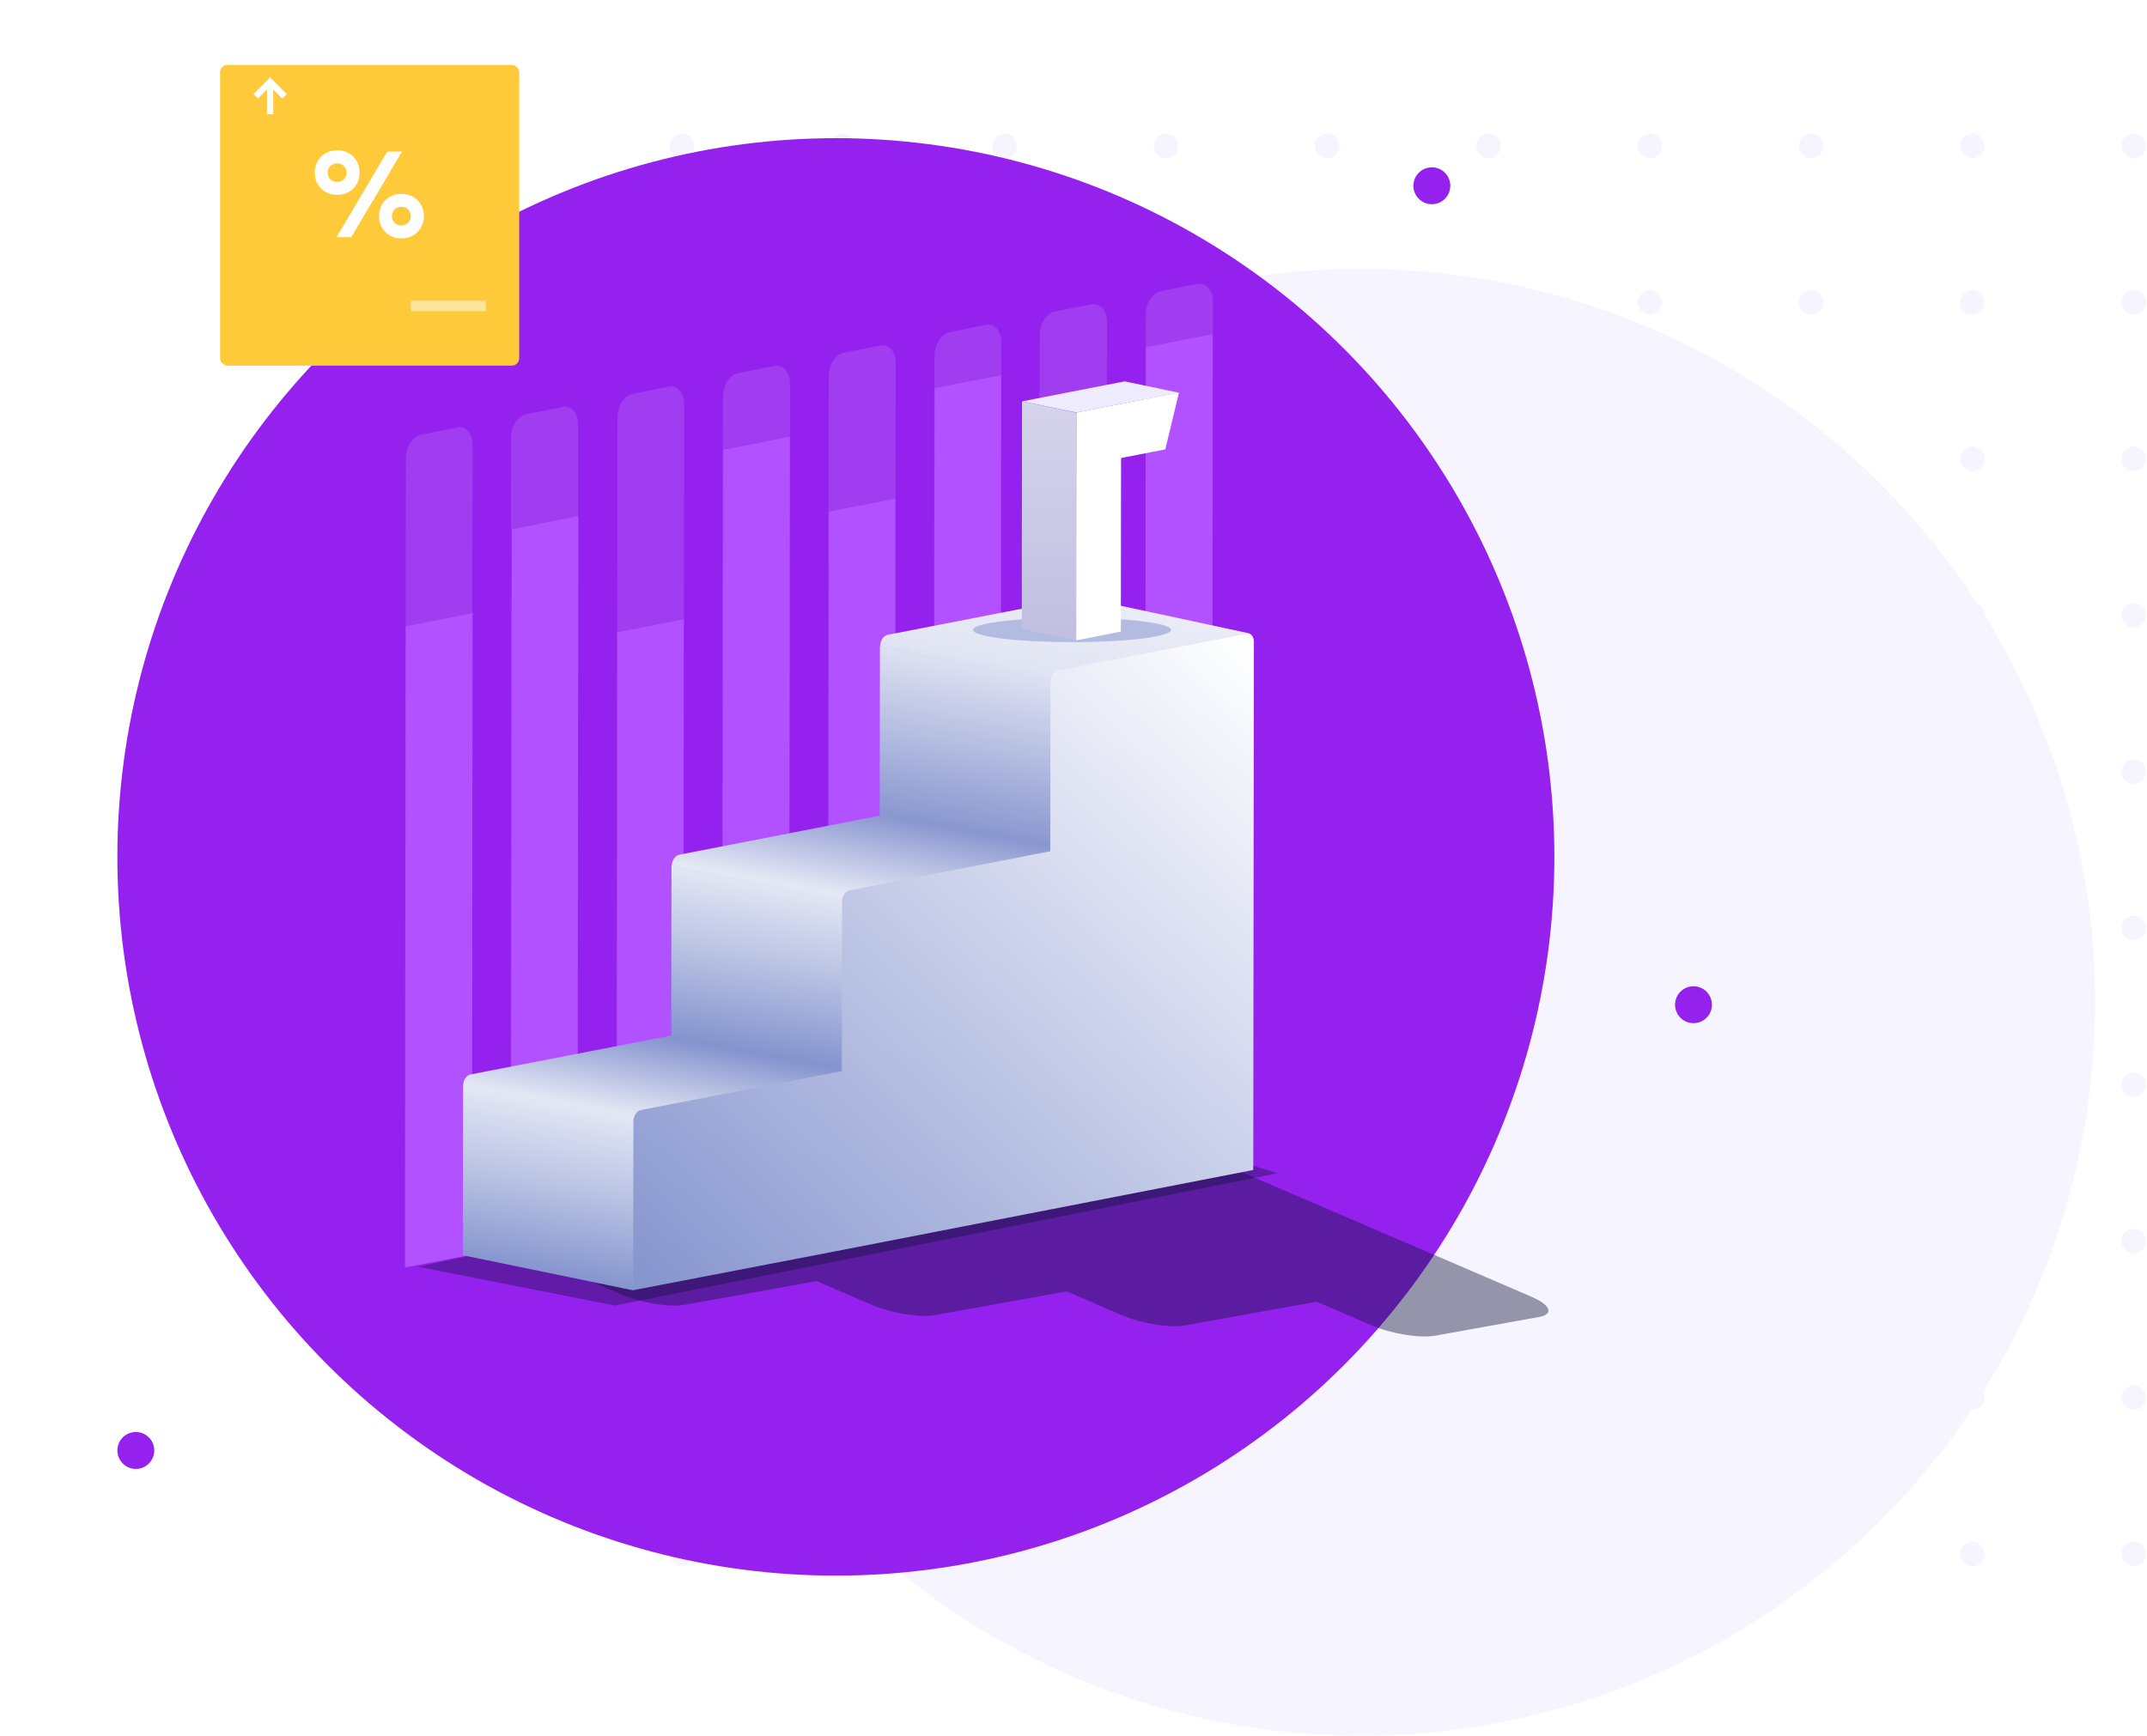 <svg width="878" height="710" viewBox="0 0 878 710" fill="none" xmlns="http://www.w3.org/2000/svg">
<ellipse cx="278.907" cy="59.664" rx="4.997" ry="5" fill="#F6F5FF"/>
<ellipse cx="344.867" cy="59.664" rx="4.997" ry="5" fill="#F6F5FF"/>
<ellipse cx="410.827" cy="59.664" rx="4.997" ry="5" fill="#F6F5FF"/>
<ellipse cx="476.787" cy="59.664" rx="4.997" ry="5" fill="#F6F5FF"/>
<ellipse cx="542.748" cy="59.664" rx="4.997" ry="5" fill="#F6F5FF"/>
<ellipse cx="608.708" cy="59.664" rx="4.997" ry="5" fill="#F6F5FF"/>
<ellipse cx="674.668" cy="59.664" rx="4.997" ry="5" fill="#F6F5FF"/>
<ellipse cx="740.628" cy="59.664" rx="4.997" ry="5" fill="#F6F5FF"/>
<ellipse cx="806.588" cy="59.664" rx="4.997" ry="5" fill="#F6F5FF"/>
<ellipse cx="872.548" cy="59.664" rx="4.997" ry="5" fill="#F6F5FF"/>
<ellipse cx="278.907" cy="123.664" rx="4.997" ry="5" fill="#F6F5FF"/>
<ellipse cx="344.867" cy="123.664" rx="4.997" ry="5" fill="#F6F5FF"/>
<ellipse cx="410.827" cy="123.664" rx="4.997" ry="5" fill="#F6F5FF"/>
<ellipse cx="476.787" cy="123.664" rx="4.997" ry="5" fill="#F6F5FF"/>
<ellipse cx="542.748" cy="123.664" rx="4.997" ry="5" fill="#F6F5FF"/>
<ellipse cx="608.708" cy="123.664" rx="4.997" ry="5" fill="#F6F5FF"/>
<ellipse cx="674.668" cy="123.664" rx="4.997" ry="5" fill="#F6F5FF"/>
<ellipse cx="740.628" cy="123.664" rx="4.997" ry="5" fill="#F6F5FF"/>
<ellipse cx="806.588" cy="123.664" rx="4.997" ry="5" fill="#F6F5FF"/>
<ellipse cx="872.548" cy="123.664" rx="4.997" ry="5" fill="#F6F5FF"/>
<ellipse cx="278.907" cy="187.664" rx="4.997" ry="5" fill="#F6F5FF"/>
<ellipse cx="344.867" cy="187.664" rx="4.997" ry="5" fill="#F6F5FF"/>
<ellipse cx="410.827" cy="187.664" rx="4.997" ry="5" fill="#F6F5FF"/>
<ellipse cx="476.787" cy="187.664" rx="4.997" ry="5" fill="#F6F5FF"/>
<ellipse cx="542.748" cy="187.664" rx="4.997" ry="5" fill="#F6F5FF"/>
<ellipse cx="608.708" cy="187.664" rx="4.997" ry="5" fill="#F6F5FF"/>
<ellipse cx="674.668" cy="187.664" rx="4.997" ry="5" fill="#F6F5FF"/>
<ellipse cx="740.628" cy="187.664" rx="4.997" ry="5" fill="#F6F5FF"/>
<ellipse cx="806.588" cy="187.664" rx="4.997" ry="5" fill="#F6F5FF"/>
<ellipse cx="872.548" cy="187.664" rx="4.997" ry="5" fill="#F6F5FF"/>
<ellipse cx="278.907" cy="251.664" rx="4.997" ry="5" fill="#F6F5FF"/>
<ellipse cx="344.867" cy="251.664" rx="4.997" ry="5" fill="#F6F5FF"/>
<ellipse cx="410.827" cy="251.664" rx="4.997" ry="5" fill="#F6F5FF"/>
<ellipse cx="476.787" cy="251.664" rx="4.997" ry="5" fill="#F6F5FF"/>
<ellipse cx="542.748" cy="251.664" rx="4.997" ry="5" fill="#F6F5FF"/>
<ellipse cx="608.708" cy="251.664" rx="4.997" ry="5" fill="#F6F5FF"/>
<ellipse cx="674.668" cy="251.664" rx="4.997" ry="5" fill="#F6F5FF"/>
<ellipse cx="740.628" cy="251.664" rx="4.997" ry="5" fill="#F6F5FF"/>
<ellipse cx="806.588" cy="251.664" rx="4.997" ry="5" fill="#F6F5FF"/>
<ellipse cx="872.548" cy="251.664" rx="4.997" ry="5" fill="#F6F5FF"/>
<ellipse cx="278.907" cy="315.664" rx="4.997" ry="5" fill="#F6F5FF"/>
<ellipse cx="344.867" cy="315.664" rx="4.997" ry="5" fill="#F6F5FF"/>
<ellipse cx="410.827" cy="315.664" rx="4.997" ry="5" fill="#F6F5FF"/>
<ellipse cx="476.787" cy="315.664" rx="4.997" ry="5" fill="#F6F5FF"/>
<ellipse cx="542.748" cy="315.664" rx="4.997" ry="5" fill="#F6F5FF"/>
<ellipse cx="608.708" cy="315.664" rx="4.997" ry="5" fill="#F6F5FF"/>
<ellipse cx="674.668" cy="315.664" rx="4.997" ry="5" fill="#F6F5FF"/>
<ellipse cx="740.628" cy="315.664" rx="4.997" ry="5" fill="#F6F5FF"/>
<ellipse cx="806.588" cy="315.664" rx="4.997" ry="5" fill="#F6F5FF"/>
<ellipse cx="872.548" cy="315.664" rx="4.997" ry="5" fill="#F6F5FF"/>
<ellipse cx="278.907" cy="379.664" rx="4.997" ry="5" fill="#F6F5FF"/>
<ellipse cx="344.867" cy="379.664" rx="4.997" ry="5" fill="#F6F5FF"/>
<ellipse cx="410.827" cy="379.664" rx="4.997" ry="5" fill="#F6F5FF"/>
<ellipse cx="476.787" cy="379.664" rx="4.997" ry="5" fill="#F6F5FF"/>
<ellipse cx="542.748" cy="379.664" rx="4.997" ry="5" fill="#F6F5FF"/>
<ellipse cx="608.708" cy="379.664" rx="4.997" ry="5" fill="#F6F5FF"/>
<ellipse cx="674.668" cy="379.664" rx="4.997" ry="5" fill="#F6F5FF"/>
<ellipse cx="740.628" cy="379.664" rx="4.997" ry="5" fill="#F6F5FF"/>
<ellipse cx="806.588" cy="379.664" rx="4.997" ry="5" fill="#F6F5FF"/>
<ellipse cx="872.548" cy="379.664" rx="4.997" ry="5" fill="#F6F5FF"/>
<ellipse cx="278.907" cy="443.664" rx="4.997" ry="5" fill="#F6F5FF"/>
<ellipse cx="344.867" cy="443.664" rx="4.997" ry="5" fill="#F6F5FF"/>
<ellipse cx="410.827" cy="443.664" rx="4.997" ry="5" fill="#F6F5FF"/>
<ellipse cx="476.787" cy="443.664" rx="4.997" ry="5" fill="#F6F5FF"/>
<ellipse cx="542.748" cy="443.664" rx="4.997" ry="5" fill="#F6F5FF"/>
<ellipse cx="608.708" cy="443.664" rx="4.997" ry="5" fill="#F6F5FF"/>
<ellipse cx="674.668" cy="443.664" rx="4.997" ry="5" fill="#F6F5FF"/>
<ellipse cx="740.628" cy="443.664" rx="4.997" ry="5" fill="#F6F5FF"/>
<ellipse cx="806.588" cy="443.664" rx="4.997" ry="5" fill="#F6F5FF"/>
<ellipse cx="872.548" cy="443.664" rx="4.997" ry="5" fill="#F6F5FF"/>
<ellipse cx="278.907" cy="507.664" rx="4.997" ry="5" fill="#F6F5FF"/>
<ellipse cx="344.867" cy="507.664" rx="4.997" ry="5" fill="#F6F5FF"/>
<ellipse cx="410.827" cy="507.664" rx="4.997" ry="5" fill="#F6F5FF"/>
<ellipse cx="476.787" cy="507.664" rx="4.997" ry="5" fill="#F6F5FF"/>
<ellipse cx="542.748" cy="507.664" rx="4.997" ry="5" fill="#F6F5FF"/>
<ellipse cx="608.708" cy="507.664" rx="4.997" ry="5" fill="#F6F5FF"/>
<ellipse cx="674.668" cy="507.664" rx="4.997" ry="5" fill="#F6F5FF"/>
<ellipse cx="740.628" cy="507.664" rx="4.997" ry="5" fill="#F6F5FF"/>
<ellipse cx="806.588" cy="507.664" rx="4.997" ry="5" fill="#F6F5FF"/>
<ellipse cx="872.548" cy="507.664" rx="4.997" ry="5" fill="#F6F5FF"/>
<ellipse cx="278.907" cy="571.664" rx="4.997" ry="5" fill="#F6F5FF"/>
<ellipse cx="344.867" cy="571.664" rx="4.997" ry="5" fill="#F6F5FF"/>
<ellipse cx="410.827" cy="571.664" rx="4.997" ry="5" fill="#F6F5FF"/>
<ellipse cx="476.787" cy="571.664" rx="4.997" ry="5" fill="#F6F5FF"/>
<ellipse cx="542.748" cy="571.664" rx="4.997" ry="5" fill="#F6F5FF"/>
<ellipse cx="608.708" cy="571.664" rx="4.997" ry="5" fill="#F6F5FF"/>
<ellipse cx="674.668" cy="571.664" rx="4.997" ry="5" fill="#F6F5FF"/>
<ellipse cx="740.628" cy="571.664" rx="4.997" ry="5" fill="#F6F5FF"/>
<ellipse cx="806.588" cy="571.664" rx="4.997" ry="5" fill="#F6F5FF"/>
<ellipse cx="872.548" cy="571.664" rx="4.997" ry="5" fill="#F6F5FF"/>
<ellipse cx="278.907" cy="635.664" rx="4.997" ry="5" fill="#F6F5FF"/>
<ellipse cx="344.867" cy="635.664" rx="4.997" ry="5" fill="#F6F5FF"/>
<ellipse cx="410.827" cy="635.664" rx="4.997" ry="5" fill="#F6F5FF"/>
<ellipse cx="476.787" cy="635.664" rx="4.997" ry="5" fill="#F6F5FF"/>
<ellipse cx="542.748" cy="635.664" rx="4.997" ry="5" fill="#F6F5FF"/>
<ellipse cx="608.708" cy="635.664" rx="4.997" ry="5" fill="#F6F5FF"/>
<ellipse cx="674.668" cy="635.664" rx="4.997" ry="5" fill="#F6F5FF"/>
<ellipse cx="740.628" cy="635.664" rx="4.997" ry="5" fill="#F6F5FF"/>
<ellipse cx="806.588" cy="635.664" rx="4.997" ry="5" fill="#F6F5FF"/>
<ellipse cx="872.548" cy="635.664" rx="4.997" ry="5" fill="#F6F5FF"/>
<path d="M211.038 326.572L209.753 328.758L209.98 328.991L210.882 327.435L210.876 330.606L211.193 330.495L211.2 327.318L212.095 328.258L212.323 327.876L211.038 326.572Z" fill="white"/>
<path d="M215.009 325.127L214.704 325.231L213.88 326.56L214.081 326.806L214.665 325.95L214.659 329.543L214.996 329.42L215.009 325.127Z" fill="white"/>
<path d="M216.729 324.492C216.413 324.628 216.142 324.851 215.949 325.136C215.755 325.421 215.648 325.756 215.639 326.1L215.976 326.048C215.979 325.807 216.052 325.573 216.185 325.372C216.319 325.172 216.508 325.015 216.729 324.92C217.112 324.783 217.378 325.023 217.378 325.49C217.335 325.947 217.156 326.38 216.865 326.735L215.567 328.849V329.225L217.702 328.486V328.045L216.093 328.596L217.177 326.852C217.497 326.419 217.686 325.904 217.722 325.367C217.722 324.641 217.293 324.291 216.716 324.492" fill="white"/>
<path d="M221.205 326.923C220.939 327.014 220.745 326.826 220.751 326.456C220.742 326.295 220.781 326.134 220.863 325.995C220.945 325.855 221.066 325.743 221.212 325.672C221.478 325.581 221.672 325.775 221.672 326.138C221.683 326.301 221.645 326.463 221.561 326.603C221.478 326.744 221.354 326.855 221.205 326.923ZM221.205 325.25C220.963 325.367 220.761 325.552 220.624 325.783C220.487 326.013 220.42 326.279 220.433 326.547C220.433 327.157 220.758 327.487 221.199 327.332C221.442 327.216 221.645 327.031 221.782 326.8C221.92 326.57 221.985 326.303 221.971 326.035C221.971 325.432 221.653 325.101 221.205 325.257V325.25ZM221.205 323L220.855 323.123L218.973 328.058L219.33 327.935L221.205 323ZM218.986 325.38C218.72 325.471 218.525 325.276 218.525 324.913C218.516 324.75 218.555 324.587 218.638 324.446C218.722 324.305 218.845 324.192 218.993 324.122C219.259 324.031 219.453 324.219 219.453 324.595C219.462 324.758 219.423 324.919 219.34 325.059C219.256 325.199 219.133 325.31 218.986 325.38ZM218.986 323.707C218.743 323.822 218.54 324.007 218.403 324.238C218.265 324.469 218.199 324.735 218.214 325.004C218.214 325.607 218.538 325.937 218.98 325.782C219.221 325.665 219.423 325.48 219.561 325.249C219.698 325.019 219.764 324.753 219.752 324.485C219.752 323.875 219.434 323.545 218.986 323.7" fill="white"/>
<path d="M183.168 336.156L182 338.102L182.208 338.309L183.025 336.921L183.006 339.781L183.291 339.69L183.311 336.824L184.115 337.693L184.317 337.349L183.168 336.156Z" fill="white"/>
<path d="M186.73 336.979C186.361 337.096 186.082 336.823 186.082 336.33C186.068 336.107 186.122 335.885 186.238 335.694C186.354 335.503 186.526 335.351 186.73 335.26C187.1 335.144 187.379 335.416 187.379 335.909C187.392 336.132 187.336 336.353 187.22 336.544C187.105 336.735 186.934 336.886 186.73 336.979ZM186.73 334.865C186.439 334.999 186.193 335.216 186.026 335.49C185.858 335.764 185.776 336.081 185.79 336.402C185.79 337.134 186.205 337.511 186.692 337.348C186.791 337.314 186.881 337.258 186.958 337.186L186.211 338.937L186.588 338.814L187.509 336.616C187.618 336.355 187.675 336.075 187.678 335.792C187.678 335.072 187.289 334.67 186.75 334.845" fill="white"/>
<path d="M188.281 337.662C188.204 337.699 188.139 337.758 188.095 337.832C188.051 337.906 188.03 337.991 188.035 338.077C188.035 338.284 188.139 338.381 188.281 338.336C188.361 338.3 188.428 338.24 188.473 338.165C188.518 338.089 188.54 338.002 188.534 337.915C188.534 337.714 188.437 337.61 188.281 337.662Z" fill="white"/>
<path d="M190.208 337.324C189.832 337.447 189.559 337.259 189.559 336.812C189.551 336.605 189.61 336.402 189.727 336.231C189.844 336.06 190.013 335.932 190.208 335.865C190.598 335.742 190.857 335.95 190.857 336.397C190.865 336.601 190.805 336.802 190.688 336.969C190.571 337.136 190.403 337.261 190.208 337.324ZM190.208 335.496C189.851 335.612 189.624 335.411 189.624 334.99C189.62 334.802 189.676 334.617 189.783 334.462C189.89 334.307 190.044 334.19 190.221 334.127C190.578 334.011 190.812 334.199 190.812 334.607C190.819 334.8 190.764 334.99 190.656 335.15C190.547 335.31 190.39 335.431 190.208 335.496ZM190.208 333.745C189.936 333.849 189.703 334.034 189.541 334.276C189.378 334.517 189.294 334.803 189.3 335.094C189.3 335.522 189.449 335.774 189.715 335.833C189.559 335.968 189.435 336.137 189.352 336.327C189.268 336.516 189.229 336.722 189.235 336.929C189.235 337.577 189.631 337.888 190.182 337.707C190.469 337.602 190.716 337.411 190.89 337.16C191.064 336.909 191.157 336.611 191.156 336.306C191.156 335.833 190.987 335.573 190.676 335.522C190.817 335.395 190.928 335.238 191.002 335.063C191.076 334.889 191.111 334.7 191.104 334.51C191.104 333.862 190.734 333.576 190.208 333.745Z" fill="white"/>
<path d="M194.413 335.962C194.173 336.04 193.998 335.864 193.998 335.534C193.993 335.388 194.031 335.244 194.107 335.119C194.183 334.995 194.294 334.896 194.426 334.833C194.666 334.756 194.842 334.937 194.835 335.261C194.844 335.407 194.809 335.552 194.733 335.677C194.658 335.802 194.546 335.902 194.413 335.962ZM194.413 334.457C194.192 334.559 194.007 334.724 193.882 334.933C193.757 335.141 193.698 335.382 193.712 335.625C193.712 336.169 193.998 336.474 194.4 336.344C194.621 336.241 194.806 336.074 194.931 335.865C195.056 335.656 195.115 335.414 195.101 335.171C195.101 334.626 194.816 334.328 194.413 334.457ZM194.413 332.428L194.095 332.525L192.382 336.947L192.7 336.844L194.413 332.428ZM192.395 334.529C192.155 334.606 191.98 334.425 191.98 334.101C191.974 333.954 192.011 333.808 192.087 333.683C192.163 333.557 192.275 333.456 192.408 333.394C192.648 333.316 192.823 333.498 192.817 333.828C192.825 333.974 192.789 334.119 192.714 334.243C192.639 334.368 192.528 334.468 192.395 334.529ZM192.395 333.018C192.174 333.121 191.99 333.288 191.865 333.497C191.74 333.706 191.68 333.948 191.694 334.191C191.694 334.736 191.98 335.034 192.382 334.905C192.603 334.803 192.788 334.638 192.913 334.429C193.038 334.221 193.097 333.98 193.083 333.738C193.083 333.193 192.797 332.888 192.395 333.018Z" fill="white"/>
<circle cx="556.763" cy="410" r="300" fill="#F6F5FF"/>
<g filter="url(#filter0_d)">
<ellipse cx="585.543" cy="44.211" rx="7.543" ry="7.547" fill="#9421EE"/>
</g>
<g filter="url(#filter1_d)">
<ellipse cx="55.542" cy="561.547" rx="7.543" ry="7.547" fill="#9421EE"/>
</g>
<g filter="url(#filter2_d)">
<ellipse cx="692.543" cy="379.211" rx="7.543" ry="7.547" fill="#9421EE"/>
</g>
<g filter="url(#filter3_d)">
<ellipse cx="341.822" cy="325" rx="293.822" ry="294" fill="#9421EE"/>
</g>
<g clip-path="url(#clip0)">
<path d="M193.266 250.699L193.02 513.215L165.613 518.5L165.859 256.107L193.266 250.699Z" fill="#B251FF"/>
<path d="M187.121 174.869C190.562 174.254 193.266 177.449 193.266 182.12L193.143 250.698L165.859 256.106L165.613 518.499L193.02 513.214L165.613 518.499L165.982 187.404C165.982 182.734 168.809 178.433 172.127 177.818L187.121 174.869Z" fill="#A13DF0"/>
<path d="M236.527 211.002L236.158 504.735L208.874 510.142L209.243 216.41L236.527 211.002Z" fill="#B251FF"/>
<path d="M230.259 166.464C233.701 165.85 236.404 169.045 236.404 173.715V211.077L208.998 216.362L208.629 510.095L236.036 504.81L208.629 510.095L208.998 179C208.998 174.33 211.824 170.028 215.143 169.414L230.259 166.464Z" fill="#A13DF0"/>
<path d="M279.666 253.156L279.42 496.377L252.136 501.662L252.382 258.564L279.666 253.156Z" fill="#B251FF"/>
<path d="M273.643 158.154C277.085 157.539 279.788 160.735 279.788 165.405L279.666 253.279L252.382 258.564L252.136 501.784L279.543 496.5L252.136 501.784L252.504 170.69C252.504 166.019 255.331 161.718 258.649 161.103L273.643 158.154Z" fill="#A13DF0"/>
<path d="M323.049 178.557L322.68 488.021L295.273 493.305L295.642 183.964L323.049 178.557Z" fill="#B251FF"/>
<path d="M316.904 149.675C320.345 149.061 323.049 152.256 323.049 156.926V178.557L295.642 183.842L295.273 493.306L322.68 488.021L295.273 493.306L295.642 162.211C295.642 157.541 298.469 153.239 301.787 152.625L316.904 149.675Z" fill="#A13DF0"/>
<path d="M366.187 203.873L365.941 479.539L338.534 484.824L338.903 209.158L366.187 203.873Z" fill="#B251FF"/>
<path d="M360.165 141.318C363.606 140.703 366.31 143.899 366.31 148.569L366.187 203.997L338.903 209.159L338.534 484.825L365.941 479.541L338.534 484.825L338.903 153.854C338.903 149.183 341.73 144.882 345.048 144.267L360.165 141.318Z" fill="#A13DF0"/>
<path d="M409.449 153.361L409.08 471.183L381.796 476.467L382.165 158.646L409.449 153.361Z" fill="#B251FF"/>
<path d="M403.303 132.837C406.745 132.223 409.448 135.418 409.448 140.088V153.362L382.042 158.646L381.673 476.468L409.08 471.183L381.673 476.468L382.164 145.496C382.164 140.826 384.991 136.524 388.309 135.91L403.303 132.837Z" fill="#A13DF0"/>
<path d="M452.709 187.037L452.341 462.704L425.057 468.111L425.302 192.445L452.709 187.037Z" fill="#B251FF"/>
<path d="M446.564 124.48C450.005 123.865 452.709 127.061 452.709 131.731L452.586 187.159L425.179 192.444L424.811 468.11L452.217 462.826L424.811 468.11L425.179 137.016C425.179 132.346 428.006 128.044 431.324 127.43L446.564 124.48Z" fill="#A13DF0"/>
<path d="M495.971 136.523L495.602 454.345L468.195 459.63L468.564 141.931L495.971 136.523Z" fill="#B251FF"/>
<path d="M489.826 116.122C493.267 115.508 495.971 118.703 495.971 123.374V136.647L468.564 141.932L468.195 459.753L495.602 454.468L468.195 459.753L468.564 128.658C468.564 123.988 471.391 119.687 474.709 119.072L489.826 116.122Z" fill="#A13DF0"/>
</g>
<g opacity="0.4" filter="url(#filter4_f)">
<ellipse cx="460.584" cy="262.242" rx="35.629" ry="6.588" fill="#8392CD"/>
</g>
<g opacity="0.43" filter="url(#filter5_f)">
<path d="M629.276 538.748C635.635 537.611 634.207 533.849 626.127 530.371L603.702 520.71L492.506 472.904L231.686 519.835L254.11 529.497C262.191 532.975 273.897 534.88 280.248 533.705L333.947 524.051L356.372 533.712C364.452 537.191 376.158 539.095 382.509 537.921L436.208 528.267L458.633 537.928C466.713 541.407 478.419 543.311 484.771 542.137L538.469 532.483L560.894 542.144C568.974 545.622 580.68 547.527 587.032 546.353L629.276 538.748Z" fill="#13163D"/>
</g>
<g opacity="0.39" filter="url(#filter6_f)">
<path d="M251.461 534.039L170.91 518.164L451.911 458.164L522.466 479.919L251.461 534.039Z" fill="#101239"/>
</g>
<path d="M509.739 259.058C511.422 258.722 512.769 260.321 512.769 262.592L512.684 331.842L512.6 405.214L512.516 478.586L427.364 495.162L342.212 511.738L258.938 527.768L257.956 527.339L257.06 458.897C257.06 456.625 258.406 454.521 260.089 454.185L342.212 438.198L342.296 368.949C342.296 366.677 343.642 364.573 345.325 364.237L427.448 348.249L427.532 279C427.532 276.728 428.879 274.625 430.561 274.288L509.739 259.058Z" fill="url(#paint0_linear)"/>
<path fill-rule="evenodd" clip-rule="evenodd" d="M362.909 259.704L362.867 259.695L442.045 244.297L510.585 259.013L432.621 274.252C430.939 274.588 429.592 276.692 429.592 278.964L429.508 348.213L359.754 333.656L359.838 264.407L429.221 278.886L359.922 264.407C359.922 262.154 361.246 260.067 362.909 259.704ZM277.673 349.652L277.631 349.643L359.754 333.656L429.508 348.213L347.385 364.2C345.702 364.536 344.356 366.64 344.356 368.912L344.272 438.161L274.518 423.604L274.602 354.355L343.886 368.814L274.686 354.355C274.686 352.102 276.01 350.015 277.673 349.652ZM192.395 439.507L274.518 423.604L344.272 438.161L262.065 454.064C260.382 454.401 259.035 456.504 259.035 458.776L189.365 444.219C189.365 441.948 190.712 439.844 192.395 439.507ZM189.281 513.469L258.938 527.829L259.035 458.776L189.365 444.219L189.281 513.469Z" fill="url(#paint1_linear)"/>
<g opacity="0.52" filter="url(#filter7_f)">
<ellipse cx="438.41" cy="257.664" rx="40.5" ry="5" fill="#8392CD"/>
</g>
<path d="M440.184 168.75L482.136 160.566L476.536 183.825L458.446 187.357L458.36 258.339L440.098 261.957V226.036C440.184 176.245 440.184 169.181 440.184 168.75Z" fill="white"/>
<path d="M440.184 168.749L417.959 164.184L459.911 156L482.136 160.652L440.184 168.749Z" fill="#EEEBFF"/>
<path fill-rule="evenodd" clip-rule="evenodd" d="M440.098 226.035V261.956L417.873 257.305V221.383V221.383L440.098 226.034M417.873 221.383C417.959 171.592 417.959 164.528 417.959 164.184L440.184 168.835C440.184 169.18 440.184 176.244 440.098 226.034" fill="url(#paint2_linear)"/>
<g filter="url(#filter8_d)">
<rect x="90" y="18" width="122.317" height="123" rx="3" fill="#FFCA39"/>
</g>
<rect opacity="0.5" x="168" y="123" width="30.793" height="4.277" fill="white"/>
<path d="M117.258 38.488L110.441 31.666L103.667 38.488L105.505 40.327L109.18 36.542V46.699H111.745V36.542L115.399 40.327L117.258 38.488Z" fill="white"/>
<path d="M137.87 79.733C143.164 79.733 147.073 75.874 147.073 70.629C147.073 65.335 143.164 61.476 137.87 61.476C132.626 61.476 128.717 65.335 128.717 70.629C128.717 75.874 132.626 79.733 137.87 79.733ZM137.623 97H143.659L164.39 62.02H158.354L137.623 97ZM137.87 74.439C135.644 74.439 134.011 72.856 134.011 70.629C134.011 68.403 135.644 66.82 137.87 66.82C140.097 66.82 141.73 68.403 141.73 70.629C141.73 72.856 140.097 74.439 137.87 74.439ZM164.142 97.544C169.436 97.544 173.345 93.685 173.345 88.391C173.345 83.147 169.436 79.287 164.142 79.287C158.898 79.287 154.989 83.147 154.989 88.391C154.989 93.685 158.898 97.544 164.142 97.544ZM164.142 92.201C161.916 92.201 160.283 90.618 160.283 88.391C160.283 86.165 161.916 84.582 164.142 84.582C166.369 84.582 168.001 86.165 168.001 88.391C168.001 90.618 166.369 92.201 164.142 92.201Z" fill="#FFFEFE"/>
<defs>
<filter id="filter0_d" x="530.334" y="20.776" width="110.417" height="110.426" filterUnits="userSpaceOnUse" color-interpolation-filters="sRGB">
<feFlood flood-opacity="0" result="BackgroundImageFix"/>
<feColorMatrix in="SourceAlpha" type="matrix" values="0 0 0 0 0 0 0 0 0 0 0 0 0 0 0 0 0 0 127 0"/>
<feOffset dy="31.777"/>
<feGaussianBlur stdDeviation="23.833"/>
<feColorMatrix type="matrix" values="0 0 0 0 0.957 0 0 0 0 0.478 0 0 0 0 0.384 0 0 0 0.3 0"/>
<feBlend mode="normal" in2="BackgroundImageFix" result="effect1_dropShadow"/>
<feBlend mode="normal" in="SourceGraphic" in2="effect1_dropShadow" result="shape"/>
</filter>
<filter id="filter1_d" x="0.334" y="538.111" width="110.417" height="110.426" filterUnits="userSpaceOnUse" color-interpolation-filters="sRGB">
<feFlood flood-opacity="0" result="BackgroundImageFix"/>
<feColorMatrix in="SourceAlpha" type="matrix" values="0 0 0 0 0 0 0 0 0 0 0 0 0 0 0 0 0 0 127 0"/>
<feOffset dy="31.777"/>
<feGaussianBlur stdDeviation="23.833"/>
<feColorMatrix type="matrix" values="0 0 0 0 0.957 0 0 0 0 0.478 0 0 0 0 0.384 0 0 0 0.3 0"/>
<feBlend mode="normal" in2="BackgroundImageFix" result="effect1_dropShadow"/>
<feBlend mode="normal" in="SourceGraphic" in2="effect1_dropShadow" result="shape"/>
</filter>
<filter id="filter2_d" x="637.334" y="355.775" width="110.417" height="110.426" filterUnits="userSpaceOnUse" color-interpolation-filters="sRGB">
<feFlood flood-opacity="0" result="BackgroundImageFix"/>
<feColorMatrix in="SourceAlpha" type="matrix" values="0 0 0 0 0 0 0 0 0 0 0 0 0 0 0 0 0 0 127 0"/>
<feOffset dy="31.777"/>
<feGaussianBlur stdDeviation="23.833"/>
<feColorMatrix type="matrix" values="0 0 0 0 0.957 0 0 0 0 0.478 0 0 0 0 0.384 0 0 0 0.3 0"/>
<feBlend mode="normal" in2="BackgroundImageFix" result="effect1_dropShadow"/>
<feBlend mode="normal" in="SourceGraphic" in2="effect1_dropShadow" result="shape"/>
</filter>
<filter id="filter3_d" x="7.842" y="16.364" width="667.96" height="668.316" filterUnits="userSpaceOnUse" color-interpolation-filters="sRGB">
<feFlood flood-opacity="0" result="BackgroundImageFix"/>
<feColorMatrix in="SourceAlpha" type="matrix" values="0 0 0 0 0 0 0 0 0 0 0 0 0 0 0 0 0 0 127 0"/>
<feOffset dy="25.522"/>
<feGaussianBlur stdDeviation="20.079"/>
<feColorMatrix type="matrix" values="0 0 0 0 0.58 0 0 0 0 0.129 0 0 0 0 0.933 0 0 0 0.3 0"/>
<feBlend mode="normal" in2="BackgroundImageFix" result="effect1_dropShadow"/>
<feBlend mode="normal" in="SourceGraphic" in2="effect1_dropShadow" result="shape"/>
</filter>
<filter id="filter4_f" x="408.72" y="239.419" width="103.727" height="45.645" filterUnits="userSpaceOnUse" color-interpolation-filters="sRGB">
<feFlood flood-opacity="0" result="BackgroundImageFix"/>
<feBlend mode="normal" in="SourceGraphic" in2="BackgroundImageFix" result="shape"/>
<feGaussianBlur stdDeviation="8.117" result="effect1_foregroundBlur"/>
</filter>
<filter id="filter5_f" x="181.549" y="422.768" width="501.839" height="174.068" filterUnits="userSpaceOnUse" color-interpolation-filters="sRGB">
<feFlood flood-opacity="0" result="BackgroundImageFix"/>
<feBlend mode="normal" in="SourceGraphic" in2="BackgroundImageFix" result="shape"/>
<feGaussianBlur stdDeviation="25.068" result="effect1_foregroundBlur"/>
</filter>
<filter id="filter6_f" x="151.742" y="438.996" width="389.892" height="114.211" filterUnits="userSpaceOnUse" color-interpolation-filters="sRGB">
<feFlood flood-opacity="0" result="BackgroundImageFix"/>
<feBlend mode="normal" in="SourceGraphic" in2="BackgroundImageFix" result="shape"/>
<feGaussianBlur stdDeviation="9.584" result="effect1_foregroundBlur"/>
</filter>
<filter id="filter7_f" x="383.975" y="238.729" width="108.87" height="37.87" filterUnits="userSpaceOnUse" color-interpolation-filters="sRGB">
<feFlood flood-opacity="0" result="BackgroundImageFix"/>
<feBlend mode="normal" in="SourceGraphic" in2="BackgroundImageFix" result="shape"/>
<feGaussianBlur stdDeviation="6.968" result="effect1_foregroundBlur"/>
</filter>
<filter id="filter8_d" x="64.339" y="0.893" width="173.638" height="174.322" filterUnits="userSpaceOnUse" color-interpolation-filters="sRGB">
<feFlood flood-opacity="0" result="BackgroundImageFix"/>
<feColorMatrix in="SourceAlpha" type="matrix" values="0 0 0 0 0 0 0 0 0 0 0 0 0 0 0 0 0 0 127 0"/>
<feOffset dy="8.554"/>
<feGaussianBlur stdDeviation="12.83"/>
<feColorMatrix type="matrix" values="0 0 0 0 0.063 0 0 0 0 0.071 0 0 0 0 0.224 0 0 0 0.3 0"/>
<feBlend mode="normal" in2="BackgroundImageFix" result="effect1_dropShadow"/>
<feBlend mode="normal" in="SourceGraphic" in2="effect1_dropShadow" result="shape"/>
</filter>
<linearGradient id="paint0_linear" x1="513.037" y1="266.862" x2="256.975" y2="534.697" gradientUnits="userSpaceOnUse">
<stop stop-color="white"/>
<stop offset="1" stop-color="#8392CD"/>
</linearGradient>
<linearGradient id="paint1_linear" x1="278.069" y1="531.753" x2="335.661" y2="221.852" gradientUnits="userSpaceOnUse">
<stop stop-color="#8594CE"/>
<stop offset="0.117" stop-color="#BAC3E4"/>
<stop offset="0.183" stop-color="#D3D9EE"/>
<stop offset="0.224" stop-color="#E4E8F5"/>
<stop offset="0.265" stop-color="#C0C8E6"/>
<stop offset="0.332" stop-color="#8593CE"/>
<stop offset="0.465" stop-color="#C0C8E6"/>
<stop offset="0.505" stop-color="#CFD5EC"/>
<stop offset="0.556" stop-color="#E5E9F5"/>
<stop offset="0.601" stop-color="#C0C7E6"/>
<stop offset="0.666" stop-color="#8A97D0"/>
<stop offset="0.846" stop-color="#D0D5EC"/>
<stop offset="0.894" stop-color="#E2E6F4"/>
<stop offset="1" stop-color="#EBECF6"/>
</linearGradient>
<linearGradient id="paint2_linear" x1="429.029" y1="164.184" x2="429.029" y2="261.956" gradientUnits="userSpaceOnUse">
<stop stop-color="#D5D4EB"/>
<stop offset="1" stop-color="#C0BFE1"/>
</linearGradient>
<clipPath id="clip0">
<rect x="165.613" y="116" width="330.357" height="402.5" fill="white"/>
</clipPath>
</defs>
</svg>
